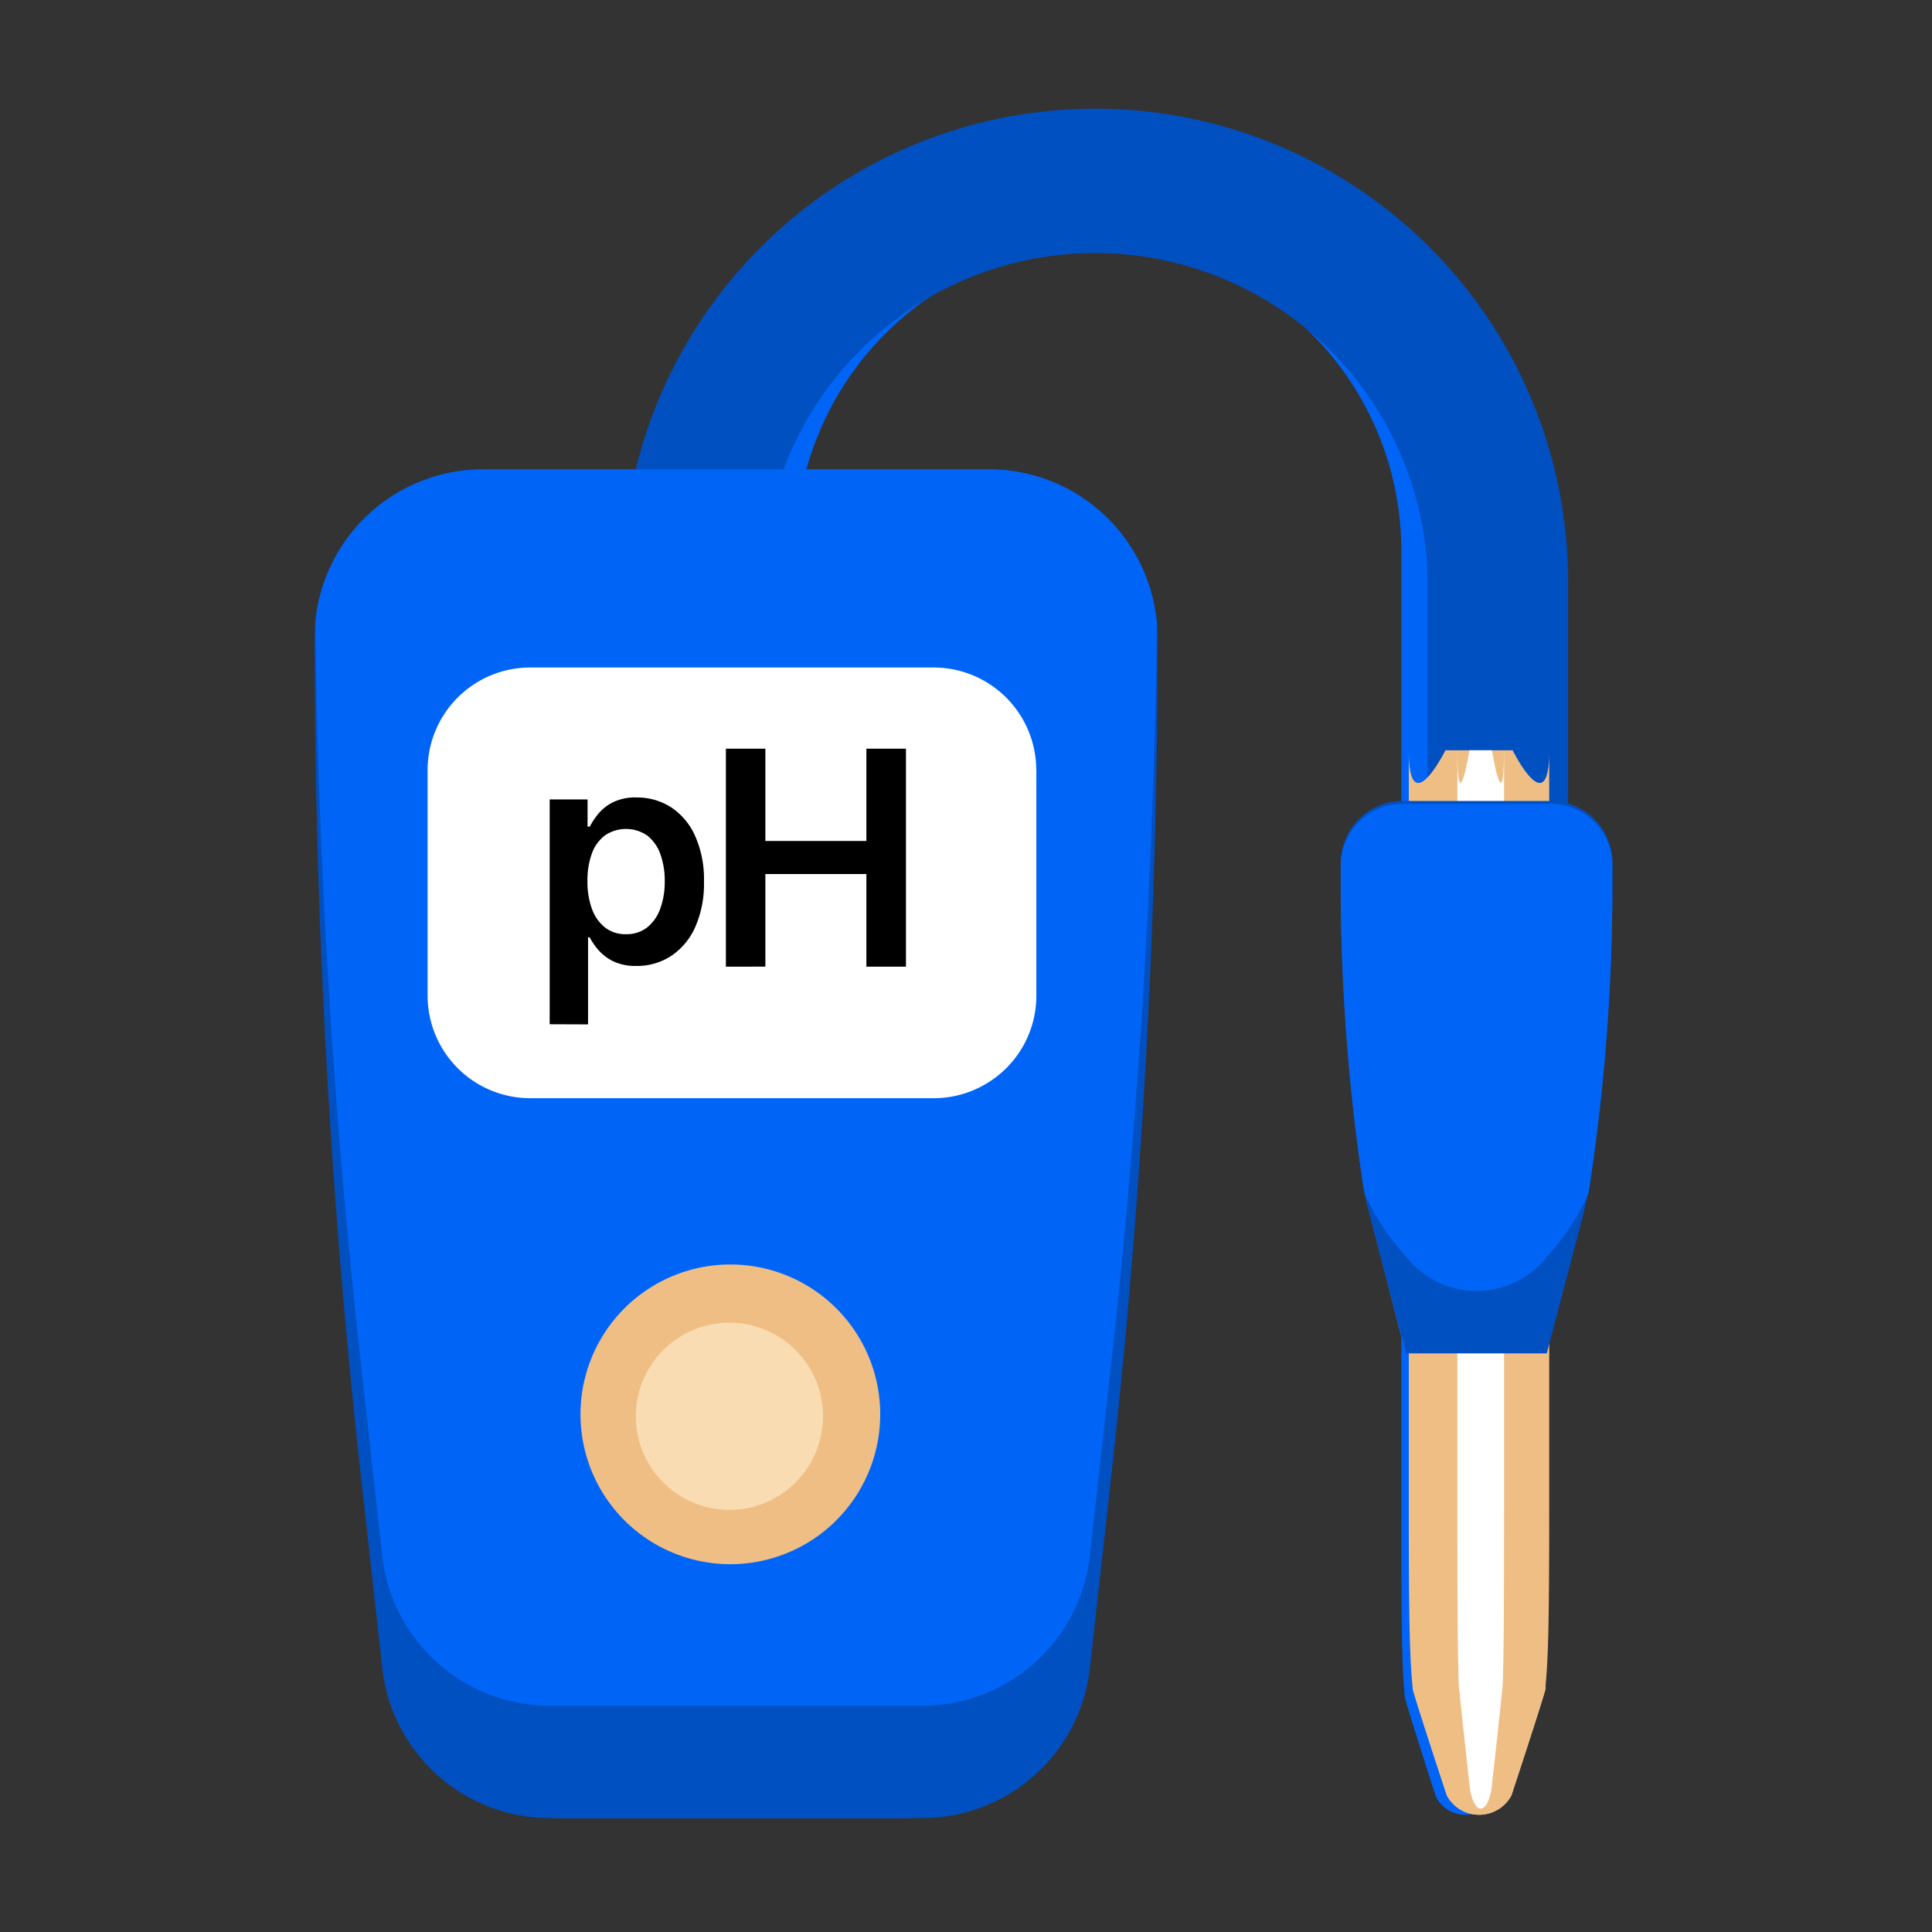<svg xmlns="http://www.w3.org/2000/svg" xmlns:xlink="http://www.w3.org/1999/xlink" width="64" height="64" viewBox="0 0 64 64">
  <rect x="0" y="0" width="64" height="64" fill="#333333" stroke="none"/>
  <defs>
    <clipPath id="clip-path">
      <rect width="64" height="64" fill="none"/>
    </clipPath>
  </defs>
  <g id="Group_28811" data-name="Group 28811" transform="translate(-727 -1821)">
    <g id="Group_28714" data-name="Group 28714" transform="translate(505 -2644)">
      <g id="Group_14437" data-name="Group 14437" transform="translate(222 4465)">
        <g id="Group_14427" data-name="Group 14427" transform="translate(0 0)">
          <g id="Group_14425" data-name="Group 14425">
            <g id="Repeat_Grid_9" data-name="Repeat Grid 9" clip-path="url(#clip-path)">
              <g transform="translate(-351 -1254.5)">
                <rect id="Rectangle_11463" data-name="Rectangle 11463" width="96" height="96" transform="translate(351.5 1255)" fill="none"/>
              </g>
            </g>
          </g>
        </g>
      </g>
      <path id="Path_16377" data-name="Path 16377" d="M39.193,23.467h-.11V14.631A14.473,14.473,0,0,0,24.806,0,14.473,14.473,0,0,0,10.53,14.631v.145H5.088A5.023,5.023,0,0,0,1.49,16.3,5.249,5.249,0,0,0,.02,19.53c-.014.151-.02.3-.02.461A241.161,241.161,0,0,0,1.4,45.984l.636,5.873A5.136,5.136,0,0,0,7.1,56.5H18.344A5.136,5.136,0,0,0,23.4,51.857l.636-5.873q.7-6.475,1.054-12.977t.351-13.017c0-.156-.006-.31-.02-.461a5.139,5.139,0,0,0-5.069-4.754H14.771v-.145A10.174,10.174,0,0,1,24.806,4.346,10.174,10.174,0,0,1,34.842,14.631v8.836h-.11a1.892,1.892,0,0,0-1.869,1.915v.982a64.273,64.273,0,0,0,.712,9.138c.059.324.122.62.189.878l1.077,4.181V47c0,3.685.037,4.6.113,5.435,0,.02,0,.041.006.061.014.151,1.029,3.3,1.029,3.3a1.092,1.092,0,0,0,1.945,0s1.015-3.152,1.029-3.3c0-.02,0-.041.006-.061.076-.834.113-1.75.113-5.435V40.561l1.086-4.239c.062-.238.119-.51.172-.805a63.308,63.308,0,0,0,.721-9.175v-.959a1.892,1.892,0,0,0-1.869-1.915" transform="translate(233.579 4468.726)" fill="#0065f7"/>
      <path id="Path_16378" data-name="Path 16378" d="M68.583,25.169H63.93v-9.5a11.013,11.013,0,1,0-22.026,0v9.927H37.25V15.667a15.667,15.667,0,1,1,31.333,0Z" transform="translate(205.362 4468.726)" fill="#0150c2"/>
      <path id="Path_16379" data-name="Path 16379" d="M27.921,56.584q0,6.976-.385,13.939t-1.157,13.9l-.7,6.288a5.585,5.585,0,0,1-5.55,4.967H7.79a5.585,5.585,0,0,1-5.55-4.967l-.7-6.288A252.038,252.038,0,0,1,0,56.584c0-.168.006-.332.022-.493A5.582,5.582,0,0,1,5.584,51H22.337A5.584,5.584,0,0,1,27.9,56.091c.016.161.022.326.022.493" transform="translate(232.424 4429.548)" fill="#0150c2"/>
      <path id="Path_16380" data-name="Path 16380" d="M27.947,56.091q-.065,5.361-.363,10.709-.386,6.962-1.157,13.9l-.7,6.288a5.585,5.585,0,0,1-5.55,4.967H7.838a5.585,5.585,0,0,1-5.55-4.967L1.59,80.7Q.227,68.438.07,56.091A5.582,5.582,0,0,1,5.632,51H22.385a5.584,5.584,0,0,1,5.562,5.091" transform="translate(232.374 4429.548)" fill="#0065f7"/>
      <path id="Path_16381" data-name="Path 16381" d="M32.665,68.4v7.464a3.387,3.387,0,0,1-1.691,2.941,3.377,3.377,0,0,1-1.712.462H15.9a3.4,3.4,0,0,1-3.4-3.4V68.4A3.4,3.4,0,0,1,15.9,65H29.262a3.4,3.4,0,0,1,3.4,3.4" transform="translate(223.665 4422.112)" fill="#fff"/>
      <path id="Path_16382" data-name="Path 16382" d="M39.177,137.964A4.964,4.964,0,1,1,34.214,133a4.964,4.964,0,0,1,4.964,4.964" transform="translate(211.981 4373.888)" fill="#efbe84"/>
      <path id="Path_16383" data-name="Path 16383" d="M25.358,86.674V79.228h1.255v.9h.074a2.394,2.394,0,0,1,.279-.421,1.506,1.506,0,0,1,.486-.385,1.685,1.685,0,0,1,.783-.16,2.084,2.084,0,0,1,1.134.319,2.2,2.2,0,0,1,.8.941,3.514,3.514,0,0,1,.3,1.525,3.551,3.551,0,0,1-.293,1.516,2.228,2.228,0,0,1-.8.952,2.05,2.05,0,0,1-1.142.328,1.7,1.7,0,0,1-.772-.155,1.53,1.53,0,0,1-.492-.375,2.307,2.307,0,0,1-.288-.418h-.053v2.884Zm1.251-4.738a2.586,2.586,0,0,0,.15.92,1.372,1.372,0,0,0,.434.615,1.088,1.088,0,0,0,.689.22,1.1,1.1,0,0,0,.709-.227,1.392,1.392,0,0,0,.432-.624,2.6,2.6,0,0,0,.146-.9,2.571,2.571,0,0,0-.145-.9,1.341,1.341,0,0,0-.43-.613,1.241,1.241,0,0,0-1.407-.007,1.309,1.309,0,0,0-.432.6,2.58,2.58,0,0,0-.146.913" transform="translate(214.851 4412.255)"/>
      <path id="Path_16384" data-name="Path 16384" d="M45.528,80.788v-7.22h1.308v3.056h3.346V73.568h1.311v7.22H50.182V77.72H46.836v3.067Z" transform="translate(200.518 4416.234)"/>
      <path id="Path_16385" data-name="Path 16385" d="M41.455,142.1a3.1,3.1,0,1,1-3.1-3.1,3.1,3.1,0,0,1,3.1,3.1" transform="translate(207.808 4369.816)" fill="#f9dcb2"/>
      <path id="Path_16386" data-name="Path 16386" d="M128.055,181c0,.022,0,.043-.006.065-.016.161-1.129,3.537-1.129,3.537a1.212,1.212,0,0,1-2.134,0s-1.114-3.375-1.129-3.537c0-.022,0-.043-.006-.065Z" transform="translate(145.148 4339.878)" fill="#f9dcb2"/>
      <path id="Path_16387" data-name="Path 16387" d="M127.9,81v25.2c0,3.946-.04,4.926-.124,5.82,0,.022,0,.043-.006.065-.016.161-1.129,3.537-1.129,3.537a1.212,1.212,0,0,1-2.134,0s-1.114-3.375-1.129-3.537c0-.022,0-.043-.006-.065-.084-.893-.124-1.874-.124-5.82V81c0,2.432,1.213,0,1.213,0h2.227s1.213,2.432,1.213,0" transform="translate(145.42 4408.855)" fill="#efbe84"/>
      <path id="Path_16388" data-name="Path 16388" d="M129.8,81v25.056c0,3.923-.013,4.9-.041,5.786,0,.022,0,.043,0,.065-.005.16-.376,3.516-.376,3.516-.152.845-.56.845-.712,0,0,0-.371-3.355-.376-3.516,0-.022,0-.043,0-.065-.028-.888-.041-1.863-.041-5.786V81c0,2.418.4,0,.4,0h.743s.4,2.418.4,0" transform="translate(142.024 4408.855)" fill="#fff"/>
      <path id="Path_16389" data-name="Path 16389" d="M125.247,83.051v1.027a66.18,66.18,0,0,1-.791,9.825c-.059.316-.121.608-.189.862L123.075,99.3h-4.653l-1.182-4.477c-.074-.276-.143-.593-.208-.94a67.188,67.188,0,0,1-.782-9.785V83.051A2.051,2.051,0,0,1,118.3,81h4.9a2.051,2.051,0,0,1,2.051,2.051" transform="translate(150.164 4410.533)" fill="#0150c2"/>
      <path id="Path_16390" data-name="Path 16390" d="M125.247,83.051v1.027a66.18,66.18,0,0,1-.791,9.825,7.81,7.81,0,0,1-1.381,2.1,2.957,2.957,0,0,1-4.653,0,7.875,7.875,0,0,1-1.39-2.113,67.188,67.188,0,0,1-.782-9.785V83.051A2.051,2.051,0,0,1,118.3,81h4.9a2.051,2.051,0,0,1,2.051,2.051" transform="translate(150.164 4410.63)" fill="#0065f7"/>
      <rect id="Rectangle_11499" data-name="Rectangle 11499" width="41.061" height="56.495" transform="translate(233.579 4468.726)" fill="none"/>
    </g>
  </g>
</svg>
